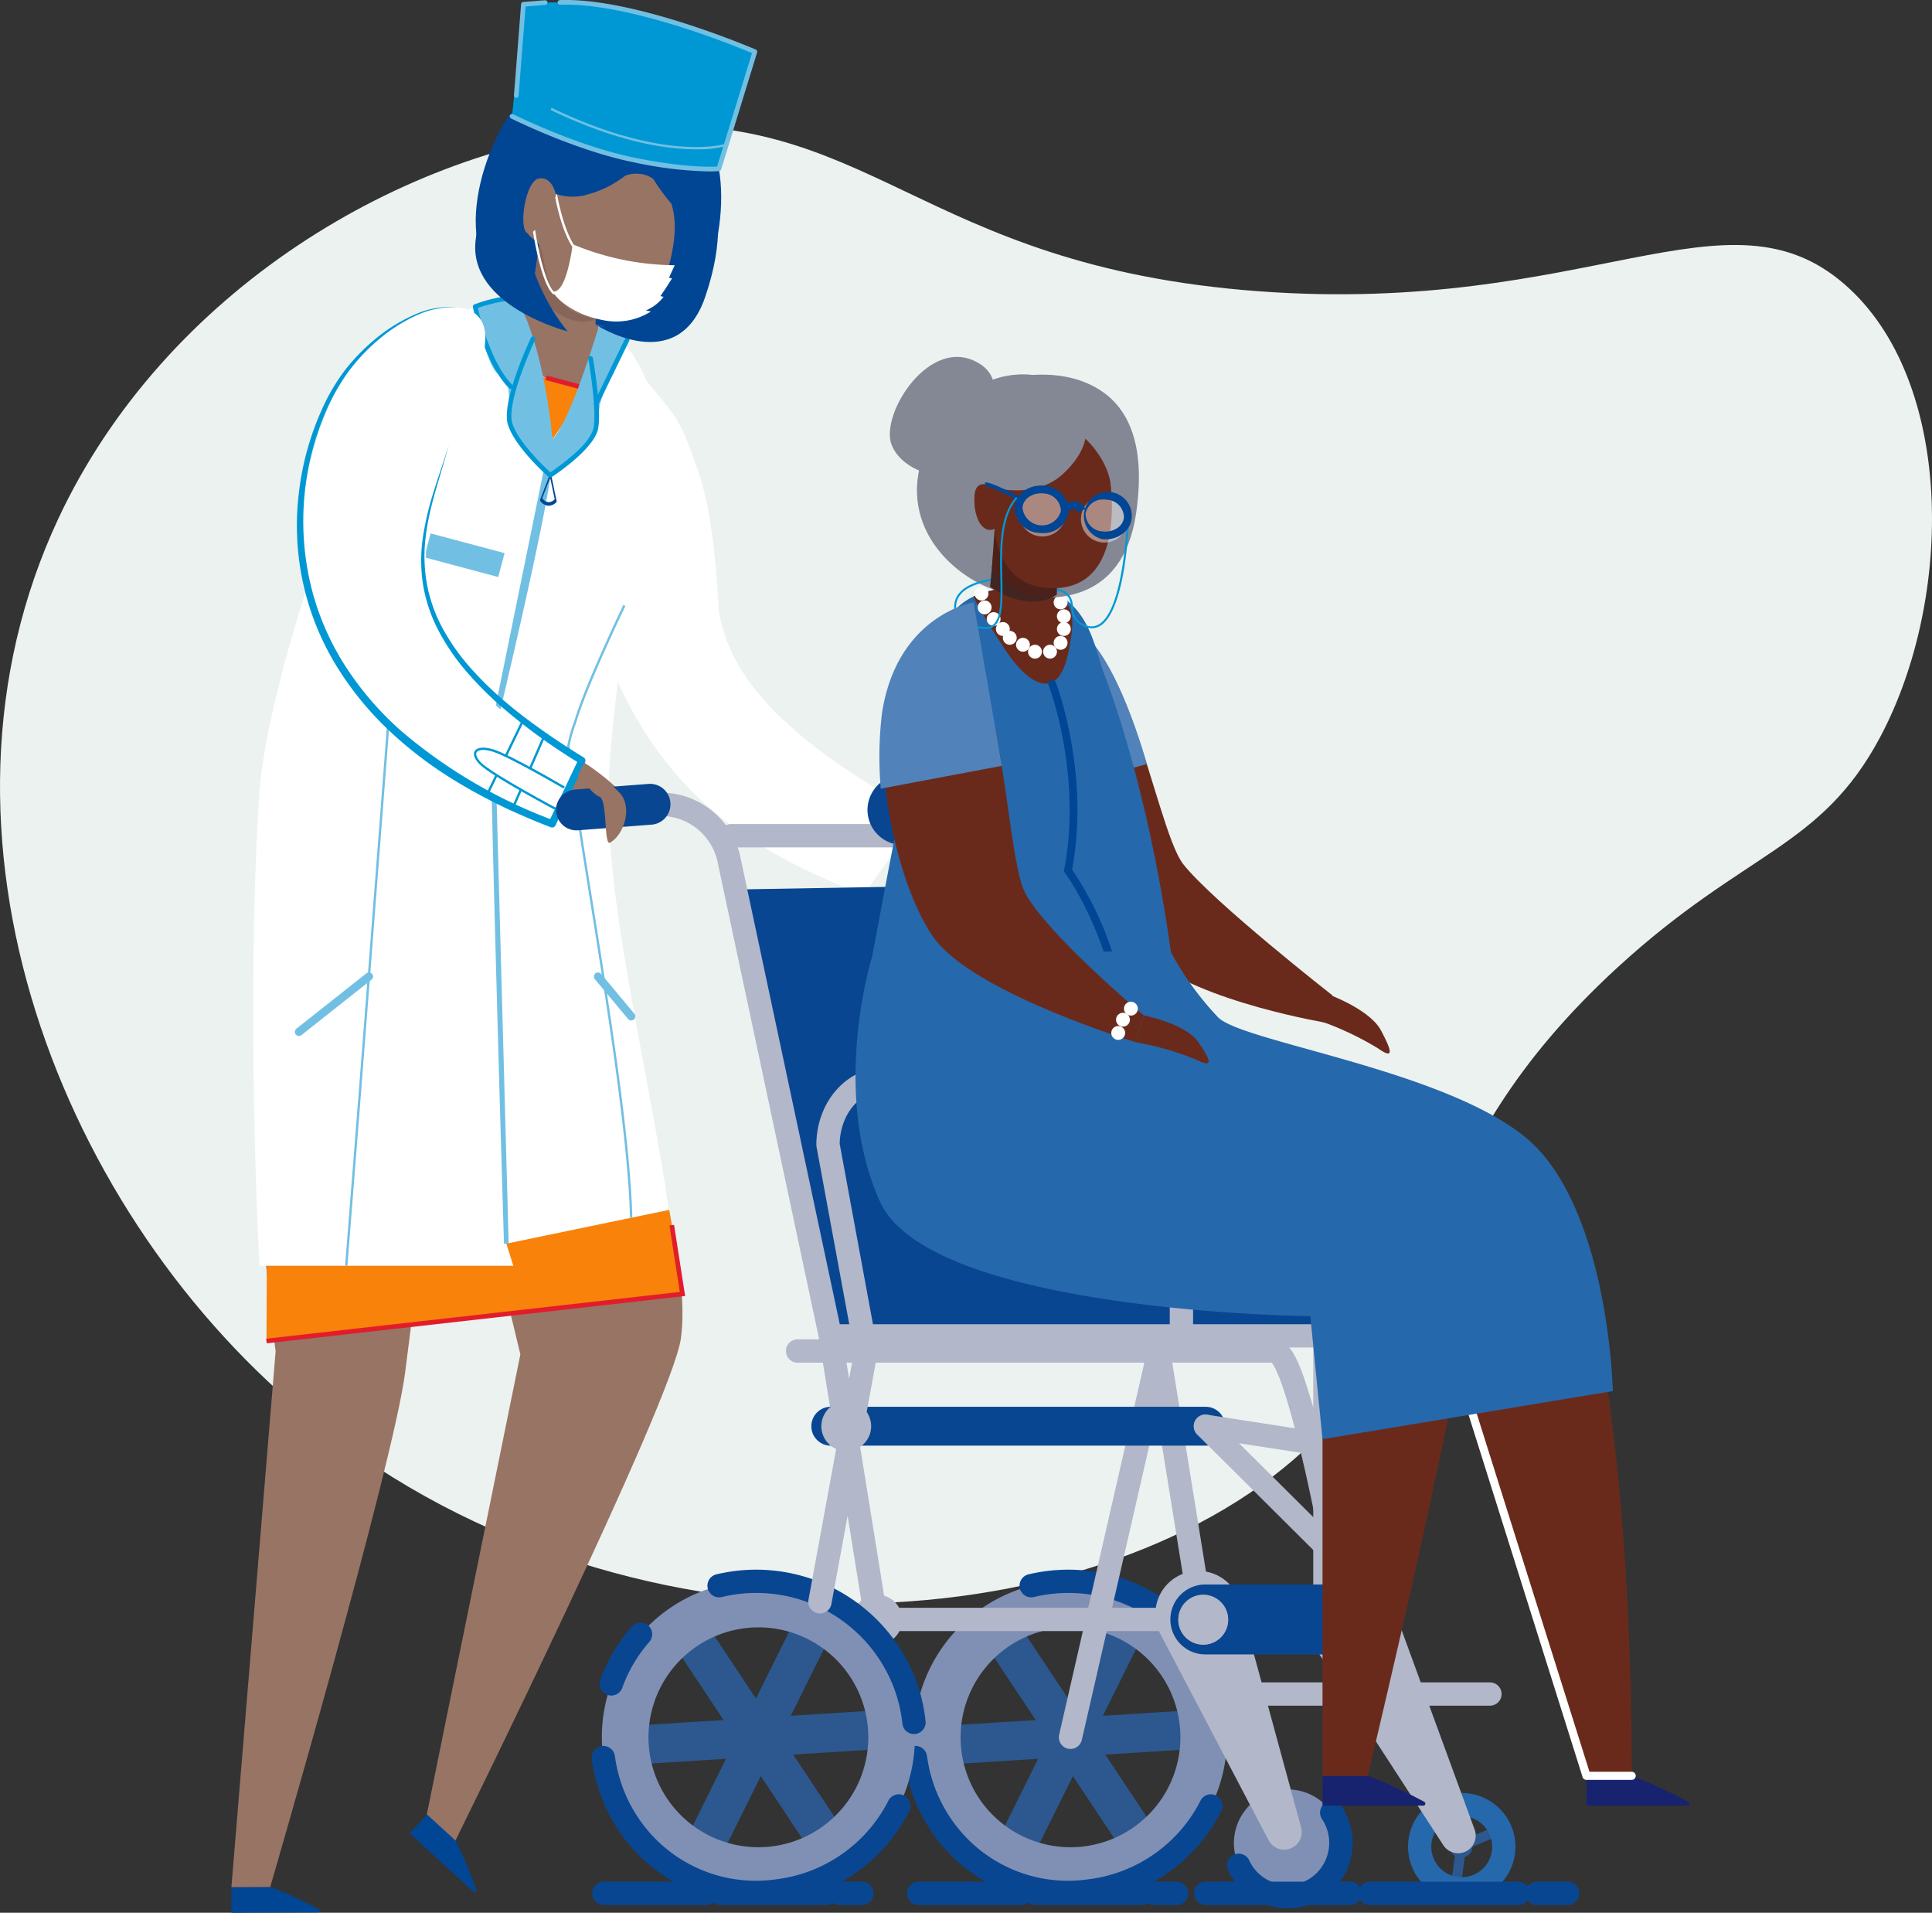 <?xml version="1.0" encoding="UTF-8"?> <svg xmlns="http://www.w3.org/2000/svg" width="276.762" height="273.961" viewBox="0 0 276.762 273.961"><rect x="0" y="0" width="276.762" height="273.961" fill="#333333" stroke="none"/><g transform="translate(-228.745 -1515.387)"><path d="M460.509,1664.545c18.308-16.777,29.1-16.959,37.618-33.03,10.555-19.926,10.564-51-5.046-64.684-16.959-14.869-36.833,4.383-83.951.918-49.345-3.63-55.51-26.8-91.75-23.4-30.945,2.906-65.053,23.427-80.282,55.968-21.094,45.073.2,100.035,36.7,129.368,45.938,36.916,113.856,31.539,143.131,2.753C436.365,1713.327,430.178,1692.341,460.509,1664.545Z" transform="translate(0 -10.64)" fill="#ecf2f0"></path><g transform="translate(261.893 1515.387)"><g transform="translate(49.615 53.904)"><path d="M430.671,1703.956a24.489,24.489,0,0,1,3.359.465c1.223.271,6.919,6.179,8.1,5.493,2.659-1.545-.88-6.256-2.7-7.945-1.2-1.117-5.177-2.664-6.341-2.99A24.559,24.559,0,0,0,430.671,1703.956Z" transform="translate(-386.565 -1637.533)" fill="#ed5d5d"></path><path d="M366.458,1645.481c6.819,14.453,16.873,23.112,34.992,29.924.014.007,4.742-6.71,4.742-6.71.816-1.907,1.146-2.636,2.3-5.3a.4.4,0,0,1,.036-.092c-18.457-10.238-26.625-19.3-27.889-28.922,0,0-.422-12.62-2.945-19.709s-2.523-7.088-7.924-13.493C358.774,1614.163,357.355,1626.186,366.458,1645.481Z" transform="translate(-360.472 -1601.181)" fill="#fff"></path></g><g transform="translate(0 109.682)"><path d="M281.5,1945.575l.014,3.668,12.409-.049a.245.245,0,0,0,.119-.46,59.232,59.232,0,0,0-6.982-3.18Z" transform="translate(-281.504 -1784.964)" fill="#004695"></path><path d="M322.83,1692.485s25.991,59.092,23.061,79.522c-1.326,9.245-32.353,72.008-32.353,72.008l-4.049-3.823,13.41-65.93-10.654-44.221s-4.129,33.526-5.86,46.861-19.32,73.645-19.32,73.645l-5.561.022,6.336-76.758s-9.2-66.345,5.413-83.853Z" transform="translate(-281.504 -1689.958)" fill="#987464"></path><path d="M324.629,1929.013l-2.477,2.7,9.153,8.38a.245.245,0,0,0,.4-.257,59.34,59.34,0,0,0-2.974-7.073Z" transform="translate(-296.613 -1778.816)" fill="#004695"></path></g><g transform="translate(3.116 42.279)"><path d="M289.5,1792.213l59.592-6.739s-4.184-31.123-9.419-40.724c-4.751-8.714-50.079,27.637-50.079,27.637Z" transform="translate(-287.593 -1642.42)" fill="#f8820a"></path><g transform="translate(16.957 44.985)"><path d="M316.459,1654.3a7.105,7.105,0,0,0-2.864,1.849c-.448.464.259,1.174.709.709a6.05,6.05,0,0,1,2.421-1.591c.613-.2.351-1.164-.266-.967Z" transform="translate(-313.452 -1654.277)" fill="#fff"></path></g><g transform="translate(12.244 0.456)"><path d="M351.588,1603.315c.165-15.994-13.029-18.707-13.029-18.707-5.113-1.4-12.869-3.729-22.193,7.53-6.733,8.128-9.454,50.808-9.667,54.311.549.231,1.094.472,1.646.7l26.216,7S351.424,1619.309,351.588,1603.315Z" transform="translate(-306.229 -1583.405)" fill="#fff"></path><path d="M306.675,1684l1.661.444c-.552-.226-1.1-.468-1.646-.7C306.681,1683.9,306.675,1684,306.675,1684Z" transform="translate(-306.22 -1620.702)" fill="#fff"></path><g transform="translate(0 23.137)"><path d="M306.306,1660.748l27.877,7.443a.51.51,0,0,0,.566-.231c2.7-5.214,5.077-10.614,7.283-16.052,4.086-10.074,7.366-20.276,7.942-31.2.034-.645-.968-.643-1,0-.84,15.915-7.374,31.236-14.394,45.364a4.916,4.916,0,0,0-.645,1.281c.026-.379.815.156.036-.26a19.7,19.7,0,0,0-3.953-1.055l-13.71-3.661-9.735-2.6a.5.5,0,0,0-.266.966Z" transform="translate(-305.951 -1620.23)" fill="#fff"></path></g></g><path d="M340.721,1583.75s7.86,8.479,8.779,19.75a31.384,31.384,0,0,0,6.655-16.579S345.914,1581.458,340.721,1583.75Z" transform="translate(-306.631 -1582.868)" fill="#987464"></path><path d="M337.383,1658.015c.328-15.766,6.4-46.748,6.4-46.748s-24.253-25.288-36.057-13.153c-6.114,6.286-19.061,43.528-20.363,60.149-2.02,31.071,0,67.949,0,67.949h36.37l-1-3.173,23.343-4.842C342.23,1694.122,337.055,1673.781,337.383,1658.015Z" transform="translate(-286.463 -1587.192)" fill="#fff"></path><path d="M351.068,1600.918l6.637,1.772a41.786,41.786,0,0,1-4.359,7.4S351.622,1602.195,351.068,1600.918Z" transform="translate(-310.477 -1589.459)" fill="#f8820a"></path><path d="M337.09,1584.5s1.579,8.824,3.406,9.736,1.374,3.085,1.382,6,5.957,8.428,5.957,8.428l.316-5.163s-1.013-13.019-5.217-20.3a11.875,11.875,0,0,0-3.029.227A11.579,11.579,0,0,0,337.09,1584.5Z" transform="translate(-305.281 -1582.867)" fill="#71c0e3"></path><path d="M361.625,1587.293s-4.311,14.96-7.118,17.733l-.316,5.163s6.589-5.22,6.862-7.7a20.548,20.548,0,0,1,.273-2.476A32.049,32.049,0,0,1,365,1591.59C366.059,1590.206,361.625,1587.293,361.625,1587.293Z" transform="translate(-311.638 -1584.394)" fill="#71c0e3"></path><g transform="translate(33.946 20.565)"><g transform="translate(0 42.219)"><path d="M342.48,1755.681c-.011-.37-1.158-37.341-1.809-66.017q-.052-2.278-.108-4.41l-.071-2.629h0l.668-.018q.036,1.288.072,2.632l1.916,70.422Z" transform="translate(-340.492 -1682.607)" fill="#71c0e3"></path></g><g transform="translate(0.006)"><path d="M341.155,1657.716l-.653-.143,8.589-42.162.66.1c-.021.23-.038.459-.057.7C349.445,1619.434,349.068,1624.315,341.155,1657.716Z" transform="translate(-340.502 -1615.411)" fill="#71c0e3"></path></g></g><g transform="translate(13.171 62.766)"><path d="M307.759,1758.846l-.333-.026c2.095-26.32,5.057-65.01,5.915-76.242l.333.026C312.816,1693.835,309.854,1732.526,307.759,1758.846Z" transform="translate(-307.426 -1682.578)" fill="#71c0e3"></path></g><g transform="translate(19.085 34.682)"><path d="M317.173,1665.977h-.334c0-2.443,1.9-5.28,2.157-5.66l1.573-22.437.333.023-1.579,22.529-.026.038C319.275,1660.5,317.173,1663.516,317.173,1665.977Z" transform="translate(-316.839 -1637.88)" fill="#71c0e3"></path></g><g transform="translate(44.975 64.435)"><path d="M367.061,1752.941c-.285-11.437-3.378-30.763-5.863-46.292-1.424-8.9-2.654-16.579-3.152-21.38l.332-.034c.5,4.793,1.726,12.47,3.15,21.361,2.487,15.539,5.582,34.878,5.867,46.337Z" transform="translate(-358.046 -1685.234)" fill="#71c0e3"></path></g><g transform="translate(44.957 44.366)"><path d="M358.347,1673.751l-.33-.052a18.549,18.549,0,0,1,.894-3.348c.076-.218.141-.4.185-.55,1.617-5.338,6.938-16.4,6.992-16.508l.3.145c-.053.11-5.363,11.146-6.973,16.459-.046.152-.112.341-.19.563A18.34,18.34,0,0,0,358.347,1673.751Z" transform="translate(-358.017 -1653.293)" fill="#71c0e3"></path></g><g transform="translate(41.072 25.554)"><path d="M353.414,1623.36l-.108-.009-1.473,3.83a1.656,1.656,0,0,0,1.171.771,1.565,1.565,0,0,0,1.249-.575Zm-.373,4.08a1.215,1.215,0,0,1-.859-.565l1.08-2.808.079.006.616,2.945A1.148,1.148,0,0,1,353.041,1627.44Z" transform="translate(-351.833 -1623.351)" fill="#004695"></path></g><g transform="translate(5.974 97.008)"><path d="M296.557,1746.172a.585.585,0,0,1-.364-1.044l10.018-7.923a.585.585,0,1,1,.726.917l-10.018,7.923A.58.58,0,0,1,296.557,1746.172Z" transform="translate(-295.972 -1737.078)" fill="#71c0e3"></path></g><g transform="translate(48.815 97.008)"><path d="M369.5,1743.947a.586.586,0,0,1-.45-.21l-4.756-5.7a.585.585,0,1,1,.9-.75l4.756,5.7a.585.585,0,0,1-.449.961Z" transform="translate(-364.158 -1737.078)" fill="#71c0e3"></path></g><g transform="translate(1.872 133.145)"><path d="M289.517,1811.573l-.075-.664,59.246-6.7-1.482-9.514.66-.1,1.59,10.2-.346.039Z" transform="translate(-289.442 -1794.593)" fill="#e21d2b"></path></g><g transform="translate(41.866 11.5)"><rect width="0.668" height="4.843" transform="translate(0 0.645) rotate(-75.054)" fill="#e21d2b"></rect></g><g transform="translate(31.474)"><path d="M341.971,1596.091a.335.335,0,0,1-.237-.1c-3.558-3.579-5.106-11.289-5.17-11.616a.333.333,0,0,1,.181-.364,21.425,21.425,0,0,1,5.962-1.332.334.334,0,0,1,.057.666,22.506,22.506,0,0,0-5.489,1.157c.3,1.377,1.872,7.937,4.934,11.017a.334.334,0,0,1-.237.57Z" transform="translate(-336.558 -1582.679)" fill="#0098d4"></path></g><g transform="translate(36.34 5.859)"><path d="M350.516,1612.274a.332.332,0,0,1-.221-.083c-.194-.17-4.756-4.2-5.817-7.44-1.073-3.275,3.123-12.178,3.3-12.555a.334.334,0,0,1,.6.286c-.043.09-4.262,9.037-3.27,12.061.886,2.705,4.553,6.172,5.432,6.975,1.064-.719,5.775-4.022,6.194-6.431.484-2.789-.75-9.762-.762-9.832a.334.334,0,0,1,.658-.118c.052.292,1.267,7.159.763,10.064-.52,2.99-6.449,6.855-6.7,7.019A.332.332,0,0,1,350.516,1612.274Z" transform="translate(-344.303 -1592.005)" fill="#0098d4"></path></g><g transform="translate(48.82 6.03)"><path d="M364.5,1602.062a.341.341,0,0,1-.146-.034.334.334,0,0,1-.154-.447l4.429-9.118a.334.334,0,1,1,.6.293l-4.429,9.117A.336.336,0,0,1,364.5,1602.062Z" transform="translate(-364.166 -1592.276)" fill="#0098d4"></path></g><rect width="10.974" height="3.545" transform="translate(25.419 34.115) rotate(14.949)" fill="#71c0e3"></rect></g><g transform="translate(34.924)"><g transform="translate(0 0.341)"><path d="M356.829,1535.1s-10.133-4.85-15.712,5.108-7.026,25.443,8.309,25.9c0,0,8.1,6.066,15.329,2.572s10.185-21.638,5.013-27.687C362.344,1532.311,356.829,1535.1,356.829,1535.1Z" transform="translate(-337.135 -1522.618)" fill="#004695"></path><path d="M358.545,1553.9l-.072.566-.486-.68Z" transform="translate(-344.858 -1530.002)" fill="#ed5d5d"></path><g transform="translate(6.295 12.228)"><path d="M359.139,1575.458l-.234,5.641c-5.437,3.1-9.463-1.88-9.463-1.88l1.473-9.9-.072-1.65-.023-.509.371.366Z" transform="translate(-347.976 -1547.2)" fill="#987464"></path><path d="M359.395,1575.675l-.205,4.966c-4.559,1.325-7.434-2.795-9.059-4.118l1.03-6.468-.061-2.167a2.075,2.075,0,0,1,.347-.143Z" transform="translate(-348.232 -1547.417)" fill="#876558"></path><path d="M360.9,1538.331c8.274.631,10.569,8.515,9.162,17.784s-4.5,13.77-10.6,13.518c-8.523-.352-8.433-7.355-9.115-9.791a2.935,2.935,0,0,0-1.125-1.646c-.736-.508-1.743-1.651-2.056-4.166-.512-4.117,2.663-3.872,2.663-3.872S347.855,1537.336,360.9,1538.331Z" transform="translate(-347.109 -1536.463)" fill="#987464"></path><path d="M350.795,1548.693a7.336,7.336,0,0,0,7.6,1.943,15,15,0,0,0,5.091-2.516c.9-.7,3.693-.508,4.283.464,1.125,1.854,4.938,7.126,7.354,6.455,0,0-1.591-5.939-3.05-11.231s-5.249-7.157-10.213-8.158-9.255.982-10.314,4.579A29.444,29.444,0,0,0,350.795,1548.693Z" transform="translate(-348.464 -1535.391)" fill="#004695"></path></g><path d="M358.411,1551.885s-13.675-2.837-14.055,6.017,5.981,16.15,5.981,16.15-14.226-3.627-13.194-12.987,7.57-14.907,8.96-15.509S358.411,1551.885,358.411,1551.885Z" transform="translate(-337.09 -1526.927)" fill="#004695"></path><path d="M371.552,1552.818s6.643,1.644,3.445,13.174-10.493,8.278-10.493,8.278,11.714,7.724,15.707-3.886c5.552-16.14-3.023-21.6-3.023-21.6Z" transform="translate(-347.28 -1528.143)" fill="#004695"></path><path d="M345.488,1532.248s15.761,8.121,29.629,7.512l5.15-16.756s-18.135-8.7-33.149-6.8Z" transform="translate(-340.211 -1515.929)" fill="#0098d4"></path><path d="M357.668,1571.077a38.634,38.634,0,0,0,14.606,3l-.822,1.793.435.089s-1.031,1.668-1.671,2.543l.457.094a6.136,6.136,0,0,1-2.535,1.954l.726.15a9.294,9.294,0,0,1-6.868,1.239c-4.149-.773-6.519-2.982-7.057-3.859S356.389,1579.86,357.668,1571.077Z" transform="translate(-343.691 -1536.428)" fill="#fff"></path><g transform="translate(11.42 27.481)"><path d="M358.537,1568.107a.165.165,0,0,1-.121-.053c-2.134-2.266-3.107-7.951-3.148-8.192a.167.167,0,0,1,.137-.192.165.165,0,0,1,.193.137c.009.058,1,5.826,3.061,8.018a.167.167,0,0,1-.007.236A.165.165,0,0,1,358.537,1568.107Z" transform="translate(-355.265 -1559.667)" fill="#fff"></path></g><g transform="translate(8.266 32.542)"><path d="M353.229,1577a.169.169,0,0,1-.116-.047c-1.763-1.686-2.821-8.74-2.866-9.039a.167.167,0,1,1,.33-.049c.011.072,1.086,7.239,2.766,8.846a.167.167,0,0,1-.116.288Z" transform="translate(-350.246 -1567.722)" fill="#fff"></path></g><path d="M352.754,1558.483s-.483-2.777-2.471-2.42-2.937,7.317-1.609,7.841S352.754,1558.483,352.754,1558.483Z" transform="translate(-341.167 -1530.835)" fill="#987464"></path></g><g transform="translate(4.943)"><path d="M373.578,1539.941a56.261,56.261,0,0,1-11.033-1.346c-8.3-1.7-17.314-6.205-17.4-6.25a.334.334,0,1,1,.3-.6c.09.045,9.027,4.507,17.238,6.193,7.136,1.464,11.061,1.357,11.989,1.3l5-16.251c-2.246-.946-17.693-7.282-27.5-6.921a.347.347,0,0,1-.346-.322.334.334,0,0,1,.321-.346c10.712-.4,27.9,7.018,28.07,7.093a.335.335,0,0,1,.186.4l-5.151,16.757a.334.334,0,0,1-.283.234C374.9,1539.9,374.45,1539.941,373.578,1539.941Z" transform="translate(-344.957 -1515.387)" fill="#71c0e3"></path></g><g transform="translate(5.556 0.032)"><path d="M346.266,1529.415h-.026a.334.334,0,0,1-.307-.359l1.017-13.064a.334.334,0,0,1,.307-.307l3.11-.244a.33.33,0,0,1,.359.307.334.334,0,0,1-.307.359l-2.825.222-1,12.779A.335.335,0,0,1,346.266,1529.415Z" transform="translate(-345.932 -1515.437)" fill="#71c0e3"></path></g><g transform="translate(10.797 15.44)"><path d="M375.089,1545.906c-4.122,0-11.106-.969-20.815-5.644l.145-.3c16.38,7.888,24.881,5.171,24.965,5.143l.107.317A15.615,15.615,0,0,1,375.089,1545.906Z" transform="translate(-354.274 -1539.961)" fill="#71c0e3"></path></g></g><g transform="translate(9.382 43.954)"><path d="M357.17,1692.167a25.387,25.387,0,0,1,3.02,1.13c1.112.511,3.02,4.706,3.926,4.181,2.041-1.182,2.282-3.334.476-5.337a32.124,32.124,0,0,0-5.891-4.288A17.107,17.107,0,0,0,357.17,1692.167Z" transform="translate(-319.012 -1623.448)" fill="#987464"></path><path d="M323.488,1592.126c-3.116,13.351-23.316,40.022,14.112,58.219-.992,2.055-3.555,7.594-4.264,9.062-44.955-18.841-37.975-46.97-30.431-63.425C307.207,1586.6,326.377,1579.753,323.488,1592.126Z" transform="translate(-296.782 -1585.377)" fill="#fff"></path><path d="M318.212,1605.053c-1.155,4.457-2.836,8.806-3.341,13.375a22.267,22.267,0,0,0,.23,6.809,21.769,21.769,0,0,0,2.338,6.374,30.657,30.657,0,0,0,3.966,5.547,48.025,48.025,0,0,0,4.915,4.77c1.739,1.487,3.577,2.859,5.45,4.179s3.8,2.573,5.755,3.769a.511.511,0,0,1,.2.653l0,.007-4.241,9.073a.531.531,0,0,1-.671.271l-.007,0q-3-1.162-5.922-2.5-2.916-1.36-5.723-2.946c-1.866-1.061-3.694-2.2-5.45-3.441a57.273,57.273,0,0,1-5.045-4.027,45.761,45.761,0,0,1-8.341-9.836,38.468,38.468,0,0,1-5.646-24.776,40.356,40.356,0,0,1,3.376-12.4,28.465,28.465,0,0,1,3.274-5.55,27.7,27.7,0,0,1,4.5-4.589,23.432,23.432,0,0,1,5.466-3.353,11.818,11.818,0,0,1,6.256-1.018,11.847,11.847,0,0,0-6.173,1.208,23.167,23.167,0,0,0-5.313,3.446,27.253,27.253,0,0,0-4.317,4.623,29.669,29.669,0,0,0-3.105,5.5,39.709,39.709,0,0,0-2.271,24.765,37.954,37.954,0,0,0,4.858,11.576,44.661,44.661,0,0,0,8.19,9.557,72.262,72.262,0,0,0,21.77,12.76l-.679.268,4.287-9.051.193.66a83.34,83.34,0,0,1-11.25-8.148,48.744,48.744,0,0,1-4.925-4.929,31.365,31.365,0,0,1-3.973-5.74,22.029,22.029,0,0,1-2.3-6.594,22.743,22.743,0,0,1-.063-6.96,41.974,41.974,0,0,1,1.605-6.745C316.771,1609.43,317.565,1607.266,318.212,1605.053Z" transform="translate(-296.437 -1585.345)" fill="#0098d4"></path><g transform="translate(25.359 59.214)"><g transform="translate(5.492 2.046)"><path d="M345.845,1693.277l-.307-.133,4.494-10.3.306.133Z" transform="translate(-345.539 -1682.848)" fill="#0098d4"></path></g><g transform="translate(1.865)"><rect width="11.463" height="0.334" transform="matrix(0.436, -0.9, 0.9, 0.436, 0, 10.315)" fill="#0098d4"></rect></g><path d="M348.542,1694.328s-9.256-4.565-10.779-6.2-.418-2.522,1.94-1.778,10.129,5.29,10.129,5.29Z" transform="translate(-336.897 -1682.005)" fill="#fff"></path><g transform="translate(0 3.912)"><path d="M349.069,1695.087c-.408-.215-10-5.308-11.526-6.944-.928-1-.79-1.583-.625-1.845.353-.559,1.376-.636,2.736-.207,2.348.742,9.845,5.119,10.163,5.305l-.169.288c-.077-.045-7.783-4.544-10.1-5.275-1.422-.45-2.156-.246-2.352.066s.02.831.586,1.439c1.487,1.6,11.339,6.825,11.438,6.877Z" transform="translate(-336.798 -1685.817)" fill="#0098d4"></path></g></g></g><g transform="translate(46.508 51.12)"><g transform="translate(0 59.062)"><g transform="translate(23.404 7.847)"><path d="M441.118,1706.583H394.445a1.669,1.669,0,1,1,0-3.339h46.673a1.669,1.669,0,1,1,0,3.339Z" transform="translate(-392.776 -1703.244)" fill="#b2b7c9"></path></g><circle cx="3.569" cy="3.569" r="3.569" transform="translate(109.902 118.2)" fill="#b2b7c9"></circle><g transform="translate(108.572 117.587)"><g transform="translate(16.11 32.604)"><g transform="translate(3.314 2.38)"><path d="M559.722,1934.083a1.655,1.655,0,1,0,.641-.4,1.654,1.654,0,0,0-.641.4Z" transform="translate(-559.246 -1933.588)" fill="#2c588f"></path></g><rect width="1.427" height="5.71" transform="matrix(0.607, -0.794, 0.794, 0.607, 0, 1.134)" fill="#2c588f"></rect><g transform="translate(3.527 3.943)"><rect width="5.71" height="1.427" transform="translate(0 5.662) rotate(-82.599)" fill="#2c588f"></rect></g><g transform="translate(4.696 1.181)"><rect width="5.71" height="1.428" transform="translate(0 2.195) rotate(-22.606)" fill="#2c588f"></rect></g></g><path d="M554.357,1928.765a4.361,4.361,0,1,1,.055,6.167,4.366,4.366,0,0,1-.055-6.167Zm-2.376-2.334a7.692,7.692,0,1,0,10.878-.1,7.692,7.692,0,0,0-10.878.1Z" transform="translate(-536.302 -1895.088)" fill="#2668ac"></path><path d="M540.277,1881.951l11.067,30.232a2.521,2.521,0,0,1-4.482,2.24l-17.536-27a6.161,6.161,0,1,1,10.333-6.711A6.484,6.484,0,0,1,540.277,1881.951Z" transform="translate(-528.33 -1877.907)" fill="#b2b7c9"></path></g><g transform="translate(49.819 114.594)"><g transform="translate(5.667 6.631)"><path d="M469.722,1903.091a5.237,5.237,0,1,0,5.236,5.236,5.237,5.237,0,0,0-5.236-5.236Z" transform="translate(-451.513 -1890.906)" fill="#2c588f"></path><g transform="translate(5.891 0.831)"><rect width="5.565" height="18.069" transform="translate(0 3.08) rotate(-33.598)" fill="#2c588f"></rect></g><g transform="translate(0 14.644)"><rect width="18.069" height="5.565" transform="translate(0 1.134) rotate(-3.597)" fill="#2c588f"></rect></g><g transform="translate(7.682 16.184)"><rect width="18.069" height="5.565" transform="translate(0 16.184) rotate(-63.601)" fill="#2c588f"></rect></g><g transform="translate(15.89 15.882)"><rect width="5.565" height="18.069" transform="matrix(0.833, -0.553, 0.553, 0.833, 0, 3.08)" fill="#2c588f"></rect></g><g transform="translate(18.033 13.51)"><rect width="18.069" height="5.565" transform="translate(0 1.135) rotate(-3.601)" fill="#2c588f"></rect></g><g transform="translate(15.716)"><rect width="18.069" height="5.565" transform="translate(0 16.185) rotate(-63.599)" fill="#2c588f"></rect></g></g><path d="M459.553,1882.413a15.746,15.746,0,1,1-15.746,15.746,15.764,15.764,0,0,1,15.746-15.746Zm0-6.678a22.424,22.424,0,1,0,22.424,22.424,22.424,22.424,0,0,0-22.424-22.424Z" transform="translate(-435.678 -1874.107)" fill="#8090b4"></path><g transform="translate(0 25.286)"><path d="M458.493,1936.01a23.722,23.722,0,0,1-17.8-7.9,24.164,24.164,0,0,1-5.863-12.834,1.669,1.669,0,1,1,3.312-.424,20.8,20.8,0,0,0,5.049,11.042,20.259,20.259,0,0,0,18.071,6.6,20.875,20.875,0,0,0,16.035-11.22,1.67,1.67,0,1,1,2.983,1.5A24.211,24.211,0,0,1,461.7,1935.8,24.717,24.717,0,0,1,458.493,1936.01Z" transform="translate(-434.819 -1913.389)" fill="#094691"></path></g><g transform="translate(16.575)"><path d="M490.786,1896.731a1.67,1.67,0,0,1-1.659-1.5,20.569,20.569,0,0,0-2.317-7.543,21.094,21.094,0,0,0-23.523-10.588,1.669,1.669,0,0,1-.834-3.233,24.468,24.468,0,0,1,27.3,12.245,23.6,23.6,0,0,1,2.695,8.779,1.67,1.67,0,0,1-1.492,1.831A1.69,1.69,0,0,1,490.786,1896.731Z" transform="translate(-461.2 -1873.143)" fill="#094691"></path></g></g><g transform="translate(48.774 42.749)"><path d="M458.078,1856.361a1.669,1.669,0,0,1-1.629-2.043l12.444-54.324-35.738-29.37v-.789a11.055,11.055,0,0,1,11.042-11.042h40.95a11.055,11.055,0,0,1,11.042,11.042v67.978a1.669,1.669,0,0,1-3.339,0v-67.978a7.712,7.712,0,0,0-7.7-7.7H444.2a7.714,7.714,0,0,0-7.666,6.945l36.078,29.649L459.7,1855.064A1.67,1.67,0,0,1,458.078,1856.361Z" transform="translate(-433.155 -1758.794)" fill="#b2b7c9"></path></g><g transform="translate(60.364 41.636)"><path d="M493.611,1762.588H454.386a2.782,2.782,0,1,1,0-5.565h39.225a2.782,2.782,0,0,1,0,5.565Z" transform="translate(-451.603 -1757.023)" fill="#96a7c5"></path></g><g transform="translate(47.916 3.339)"><path d="M476.806,1818.767a1.67,1.67,0,0,1-1.646-1.4l-6.969-43.172-14.466-67.955a8.341,8.341,0,0,0-8.765-6.808l-11.384.787a1.669,1.669,0,1,1-.23-3.331l11.383-.787A11.662,11.662,0,0,1,457,1705.581l14.482,68.038,6.976,43.213a1.669,1.669,0,0,1-1.382,1.914A1.62,1.62,0,0,1,476.806,1818.767Z" transform="translate(-431.791 -1696.069)" fill="#b2b7c9"></path></g><g transform="translate(44.577)"><path d="M431.479,1701.584a5.009,5.009,0,0,1-.378-10l10.587-.812a5.009,5.009,0,0,1,.766,9.988l-10.587.812Q431.672,1701.584,431.479,1701.584Z" transform="translate(-426.476 -1690.755)" fill="#094691"></path></g><path d="M408.027,1775.365l-12.258-57.715,50.36-.879,12.258,57.715Z" transform="translate(-370.485 -1700.425)" fill="#094691"></path><path d="M486.817,1808.59H418.075v7.12h75.861A7.12,7.12,0,0,0,486.817,1808.59Z" transform="translate(-378.776 -1734.555)" fill="#094691"></path><g transform="translate(1.257 3.34)"><path d="M402.542,1818.768a1.669,1.669,0,0,1-1.646-1.4l-6.97-43.172-14.466-67.955a8.348,8.348,0,0,0-8.767-6.808l-11.383.787a1.669,1.669,0,1,1-.23-3.331l11.383-.787a11.673,11.673,0,0,1,12.271,9.483l14.482,68.038,6.976,43.213a1.669,1.669,0,0,1-1.382,1.914A1.615,1.615,0,0,1,402.542,1818.768Z" transform="translate(-357.527 -1696.07)" fill="#b2b7c9"></path></g><g transform="translate(37.63 79.485)"><path d="M487.612,1820.6H417.087a1.67,1.67,0,0,1,0-3.339h70.525a1.67,1.67,0,0,1,0,3.339Z" transform="translate(-415.418 -1817.264)" fill="#b2b7c9"></path></g><g transform="translate(32.978 81.646)"><path d="M488.182,1862.535a1.669,1.669,0,0,1-1.643-1.39c-3.931-23.02-7.366-35.2-8.992-37.1H409.684a1.67,1.67,0,1,1,0-3.339h68.233c1.9,0,3.05,2.128,4.2,5.322a101.836,101.836,0,0,1,2.924,10.42c2.159,9.125,4.068,19.92,4.788,24.138a1.673,1.673,0,0,1-1.648,1.951Z" transform="translate(-408.014 -1820.703)" fill="#b2b7c9"></path></g><g transform="translate(37.63 120.099)"><path d="M470.8,1885.244H417.087a1.67,1.67,0,0,1,0-3.339H470.8a1.67,1.67,0,0,1,0,3.339Z" transform="translate(-415.418 -1881.905)" fill="#b2b7c9"></path></g><g transform="translate(36.516 91.31)"><path d="M470.14,1841.649H416.429a2.783,2.783,0,0,1,0-5.565H470.14a2.783,2.783,0,1,1,0,5.565Z" transform="translate(-413.646 -1836.084)" fill="#094691"></path></g><g transform="translate(85.855 114.82)"><g transform="translate(13.301 34.1)"><path d="M521.2,1932.774a1.655,1.655,0,0,0,0,3.311,1.655,1.655,0,0,0,0-3.311Z" transform="translate(-515.648 -1929.635)" fill="#2c588f"></path><rect width="3.339" height="5.71" transform="matrix(0.607, -0.794, 0.794, 0.607, 0, 2.653)" fill="#2c588f"></rect><g transform="translate(3.16 4.579)"><rect width="5.71" height="3.339" transform="matrix(0.129, -0.992, 0.992, 0.129, 0, 5.663)" fill="#2c588f"></rect></g><g transform="translate(4.909 1.058)"><rect width="5.71" height="3.339" transform="translate(0 2.194) rotate(-22.6)" fill="#2c588f"></rect></g></g><path d="M517.766,1923.315a7.692,7.692,0,1,0,5.39,2.2,7.67,7.67,0,0,0-5.39-2.2Z" transform="translate(-498.827 -1892.019)" fill="#8090b4"></path><g transform="translate(10.276 32.926)"><path d="M517.239,1941.292a9.53,9.53,0,0,1-2.4-.309,9.291,9.291,0,0,1-6.157-5.106,1.67,1.67,0,1,1,3.035-1.392,5.963,5.963,0,0,0,3.961,3.267,5.89,5.89,0,0,0,4.982-.907,6.11,6.11,0,0,0,1.476-8.3,1.67,1.67,0,0,1,2.724-1.932,9.389,9.389,0,0,1-2.227,12.927A9.106,9.106,0,0,1,517.239,1941.292Z" transform="translate(-508.529 -1925.908)" fill="#094691"></path></g><path d="M504.274,1878.043l8.776,32.195a2.52,2.52,0,0,1-4.663,1.834l-15.507-29.547a6.158,6.158,0,0,1,10.906-5.724A6.533,6.533,0,0,1,504.274,1878.043Z" transform="translate(-492.174 -1873.504)" fill="#b2b7c9"></path></g><g transform="translate(88.001 116.76)"><path d="M520.737,1886.609H500.6a5.009,5.009,0,0,1,0-10.018h20.138a5.009,5.009,0,0,1,0,10.018Z" transform="translate(-495.59 -1876.591)" fill="#094691"></path></g><g transform="translate(0 2.082)"><path d="M358.45,1700.734a2.927,2.927,0,0,1-.221-5.845l10.587-.812a2.927,2.927,0,0,1,.447,5.836l-10.587.812C358.6,1700.731,358.525,1700.734,358.45,1700.734Z" transform="translate(-355.526 -1694.068)" fill="#094691"></path></g><g transform="translate(10.776 121.224)"><path d="M398.559,1903.091a5.237,5.237,0,1,0,5.237,5.236,5.236,5.236,0,0,0-5.237-5.236Z" transform="translate(-380.351 -1890.906)" fill="#2c588f"></path><g transform="translate(5.891 0.831)"><rect width="5.565" height="18.069" transform="matrix(0.833, -0.553, 0.553, 0.833, 0, 3.08)" fill="#2c588f"></rect></g><g transform="translate(0 14.645)"><rect width="18.069" height="5.565" transform="translate(0 1.133) rotate(-3.597)" fill="#2c588f"></rect></g><g transform="translate(7.682 16.184)"><rect width="18.069" height="5.565" transform="translate(0 16.185) rotate(-63.601)" fill="#2c588f"></rect></g><g transform="translate(15.89 15.882)"><rect width="5.565" height="18.069" transform="matrix(0.833, -0.553, 0.553, 0.833, 0, 3.08)" fill="#2c588f"></rect></g><g transform="translate(18.033 13.51)"><rect width="18.069" height="5.565" transform="translate(0 1.135) rotate(-3.601)" fill="#2c588f"></rect></g><g transform="translate(15.716)"><rect width="18.069" height="5.565" transform="matrix(0.445, -0.896, 0.896, 0.445, 0, 16.185)" fill="#2c588f"></rect></g></g><circle cx="3.569" cy="3.569" r="3.569" transform="translate(41.725 124.46) rotate(-76.718)" fill="#b2b7c9"></circle><path d="M388.391,1882.413a15.746,15.746,0,1,1-15.745,15.746,15.763,15.763,0,0,1,15.745-15.746Zm0-6.678a22.424,22.424,0,1,0,22.424,22.424,22.424,22.424,0,0,0-22.424-22.424Z" transform="translate(-359.407 -1759.513)" fill="#8090b4"></path><g transform="translate(6.244 122.219)"><path d="M367.135,1895.729a1.67,1.67,0,0,1-1.572-2.233,23.765,23.765,0,0,1,4.5-7.645,1.67,1.67,0,0,1,2.515,2.2,20.448,20.448,0,0,0-3.872,6.574A1.671,1.671,0,0,1,367.135,1895.729Z" transform="translate(-365.465 -1885.28)" fill="#094691"></path></g><g transform="translate(5.109 139.88)"><path d="M387.331,1936.01a23.722,23.722,0,0,1-17.8-7.9,24.165,24.165,0,0,1-5.863-12.834,1.669,1.669,0,1,1,3.312-.424,20.8,20.8,0,0,0,5.049,11.042,20.259,20.259,0,0,0,18.071,6.6,20.875,20.875,0,0,0,16.035-11.22,1.67,1.67,0,1,1,2.983,1.5,24.211,24.211,0,0,1-18.586,13.031A24.716,24.716,0,0,1,387.331,1936.01Z" transform="translate(-363.657 -1913.389)" fill="#094691"></path></g><g transform="translate(21.683 114.594)"><path d="M419.624,1896.731a1.67,1.67,0,0,1-1.659-1.5,20.569,20.569,0,0,0-2.316-7.543,21.094,21.094,0,0,0-23.523-10.588,1.669,1.669,0,1,1-.834-3.233,24.468,24.468,0,0,1,27.3,12.245,23.592,23.592,0,0,1,2.694,8.779,1.669,1.669,0,0,1-1.491,1.831A1.7,1.7,0,0,1,419.624,1896.731Z" transform="translate(-390.037 -1873.143)" fill="#094691"></path></g><g transform="translate(91.34 92.423)"><path d="M517.18,1843.455a1.707,1.707,0,0,1-.258-.02l-14.6-2.26a1.67,1.67,0,0,1,.51-3.3l14.6,2.26a1.67,1.67,0,0,1-.253,3.32Z" transform="translate(-500.904 -1837.856)" fill="#b2b7c9"></path></g><g transform="translate(91.341 92.423)"><path d="M520.5,1859.021a1.664,1.664,0,0,1-1.177-.486L501.4,1840.709a1.669,1.669,0,0,1,2.354-2.367l17.927,17.826a1.67,1.67,0,0,1-1.177,2.854Z" transform="translate(-500.905 -1837.856)" fill="#b2b7c9"></path></g><circle cx="3.569" cy="3.569" r="3.569" transform="translate(87.661 121.807) rotate(-45)" fill="#b2b7c9"></circle><circle cx="3.569" cy="3.569" r="3.569" transform="translate(87.661 121.807) rotate(-45)" fill="#b2b7c9"></circle><circle cx="3.569" cy="3.569" r="3.569" transform="translate(36.842 95.858) rotate(-65.481)" fill="#b2b7c9"></circle><g transform="translate(95.316 130.78)"><path d="M545.656,1902.245H508.9a1.67,1.67,0,0,1,0-3.339h36.755a1.67,1.67,0,1,1,0,3.339Z" transform="translate(-507.232 -1898.906)" fill="#b2b7c9"></path></g><g transform="translate(5.187 159.326)"><g transform="translate(16.755)"><path d="M407.285,1947.679H392.118a1.67,1.67,0,0,1,0-3.34h15.167a1.67,1.67,0,0,1,0,3.34Z" transform="translate(-390.449 -1944.34)" fill="#094691"></path></g><path d="M380.2,1947.679H365.452a1.67,1.67,0,1,1,0-3.34H380.2a1.67,1.67,0,0,1,0,3.34Z" transform="translate(-363.782 -1944.34)" fill="#094691"></path><g transform="translate(33.829)"><path d="M422.423,1947.679h-3.128a1.67,1.67,0,0,1,0-3.34h3.128a1.67,1.67,0,0,1,0,3.34Z" transform="translate(-417.625 -1944.34)" fill="#094691"></path></g></g><g transform="translate(50.268 159.326)"><g transform="translate(16.754)"><path d="M479.035,1947.679H463.868a1.67,1.67,0,0,1,0-3.34h15.167a1.67,1.67,0,0,1,0,3.34Z" transform="translate(-462.199 -1944.34)" fill="#094691"></path></g><path d="M451.951,1947.679H437.2a1.67,1.67,0,0,1,0-3.34h14.749a1.67,1.67,0,1,1,0,3.34Z" transform="translate(-435.533 -1944.34)" fill="#094691"></path><g transform="translate(33.828)"><path d="M494.172,1947.679h-3.128a1.67,1.67,0,1,1,0-3.34h3.128a1.67,1.67,0,1,1,0,3.34Z" transform="translate(-489.374 -1944.34)" fill="#094691"></path></g></g><g transform="translate(91.395 159.326)"><g transform="translate(23.502)"><path d="M561.341,1947.679H540.067a1.67,1.67,0,0,1,0-3.34h21.274a1.67,1.67,0,1,1,0,3.34Z" transform="translate(-538.398 -1944.34)" fill="#094691"></path></g><path d="M523.35,1947.679H502.662a1.67,1.67,0,1,1,0-3.34H523.35a1.67,1.67,0,1,1,0,3.34Z" transform="translate(-500.992 -1944.34)" fill="#094691"></path><g transform="translate(47.452)"><path d="M582.575,1947.679h-4.388a1.67,1.67,0,1,1,0-3.34h4.388a1.67,1.67,0,1,1,0,3.34Z" transform="translate(-576.517 -1944.34)" fill="#094691"></path></g></g><g transform="translate(36.134 41.079)"><g transform="translate(0 1.669)"><path d="M414.709,1836.962a1.671,1.671,0,0,1-1.644-1.972l6.546-35.629-5.418-29.372v-.153c0-6.089,4.314-11.042,9.618-11.042h34.728c5.3,0,9.618,4.953,9.618,11.042V1797.2a1.669,1.669,0,1,1-3.339,0v-27.363c0-4.247-2.817-7.7-6.279-7.7H423.811c-3.422,0-6.214,3.376-6.277,7.557l5.473,29.671-6.658,36.233A1.67,1.67,0,0,1,414.709,1836.962Z" transform="translate(-413.037 -1758.794)" fill="#b2b7c9"></path></g><g transform="translate(10.26)"><path d="M465.97,1762.815H432.705a3.339,3.339,0,1,1,0-6.678H465.97a3.339,3.339,0,0,1,0,6.678Z" transform="translate(-429.366 -1756.137)" fill="#8090b4"></path></g></g></g><g transform="translate(42.901)"><g transform="translate(24.661 38.518)"><path d="M466.154,1662.187c-9.965,8.451,6.67,37.989,14.166,44.4s25.846,9.406,25.846,9.406l.572-3.969s-17.135-13.407-21.385-18.8S476.32,1653.565,466.154,1662.187Z" transform="translate(-463.059 -1659.077)" fill="#6a2a1b"></path><path d="M465.868,1681.712l14.532-3.856s-4.283-15.868-9.971-19.393S461.38,1675.224,465.868,1681.712Z" transform="translate(-463.33 -1658.055)" fill="#5282ba"></path><path d="M531.175,1742.229s5.706,2.107,7.278,5.065,1.9,4.2-.4,2.582a43.438,43.438,0,0,0-8.321-3.935Z" transform="translate(-487.842 -1689.343)" fill="#6a2a1b"></path></g><g transform="translate(2.374 32.902)"><path d="M433.218,1672.789c3.046-14.907,3.63-21.321,11.358-23.078,13.731-3.123,14.592,7.627,16.252,11.926s6.843,19.135,9.806,41.64l-43.048-1.144S431.37,1681.831,433.218,1672.789Z" transform="translate(-427.586 -1649.129)" fill="#2668ac"></path><path d="M450.725,1650.524s.266,1.1,4.548,7.659c3.064,4.693,7.416,7.71,8.97.626s.038-7.425-2.482-8.582S456.268,1648.34,450.725,1650.524Z" transform="translate(-436.187 -1649.117)" fill="#6a2a1b"></path><g transform="translate(25.24 13.341)"><path d="M476.821,1711.481a.556.556,0,0,1-.531-.39c-2.69-8.583-6.121-13.028-6.155-13.072a.557.557,0,0,1-.109-.449c2.648-13.647-2.181-26.336-2.23-26.462a.556.556,0,0,1,1.037-.4c.05.129,4.94,12.955,2.332,26.834a46.8,46.8,0,0,1,6.186,13.219.558.558,0,0,1-.364.7A.576.576,0,0,1,476.821,1711.481Z" transform="translate(-467.759 -1670.351)" fill="#004695"></path></g><g transform="translate(14.68)"><path d="M452.934,1650.108a.991.991,0,1,1-.991-.991A.992.992,0,0,1,452.934,1650.108Z" transform="translate(-450.951 -1649.117)" fill="#fff"></path><path d="M453.652,1653.265a.992.992,0,1,1-.992-.991A.992.992,0,0,1,453.652,1653.265Z" transform="translate(-451.217 -1650.29)" fill="#fff"></path><circle cx="0.992" cy="0.992" r="0.992" transform="translate(1.738 3.655)" fill="#fff"></circle><path d="M459.38,1660.2a.992.992,0,1,1-.991-.992A.992.992,0,0,1,459.38,1660.2Z" transform="translate(-453.347 -1652.869)" fill="#fff"></path><path d="M457.8,1658.188a.992.992,0,1,1-.992-.991A.992.992,0,0,1,457.8,1658.188Z" transform="translate(-452.76 -1652.12)" fill="#fff"></path><circle cx="0.992" cy="0.992" r="0.992" transform="translate(5.939 7.334)" fill="#fff"></circle><path d="M465.126,1663.359a.992.992,0,1,1-.991-.991A.992.992,0,0,1,465.126,1663.359Z" transform="translate(-455.482 -1654.042)" fill="#fff"></path><path d="M468.554,1663.359a.991.991,0,1,1-.991-.991A.992.992,0,0,1,468.554,1663.359Z" transform="translate(-456.757 -1654.042)" fill="#fff"></path><path d="M470.964,1652.125a.992.992,0,1,1-.991-.991A.992.992,0,0,1,470.964,1652.125Z" transform="translate(-457.652 -1649.866)" fill="#fff"></path><path d="M471.711,1655.281a.992.992,0,1,1-.991-.991A.991.991,0,0,1,471.711,1655.281Z" transform="translate(-457.93 -1651.04)" fill="#fff"></path><path d="M471.711,1658.188a.992.992,0,1,1-.991-.991A.992.992,0,0,1,471.711,1658.188Z" transform="translate(-457.93 -1652.12)" fill="#fff"></path><path d="M470.964,1661.344a.992.992,0,1,1-.991-.992A.992.992,0,0,1,470.964,1661.344Z" transform="translate(-457.652 -1653.293)" fill="#fff"></path></g></g><path d="M530.276,1920.2v4.27h14.446a.286.286,0,0,0,.141-.536,69,69,0,0,0-8.113-3.734Z" transform="translate(-463.382 -1716.979)" fill="#17236f"></path><path d="M530.276,1799.1v73.827h6.474s15.424-64.085,15.714-76.759c.024-1.067.044-2.11.065-3.155a85.558,85.558,0,0,0-17.258,1.8Z" transform="translate(-463.382 -1669.701)" fill="#6a2a1b"></path><path d="M590.459,1920.2v4.27h14.446a.286.286,0,0,0,.141-.536,69.01,69.01,0,0,0-8.113-3.734Z" transform="translate(-485.753 -1716.979)" fill="#17236f"></path><path d="M441.463,1733.8s-4.356,9.687-3.151,24.507c.557,6.838,1.447,15.19,17.6,17.119l54.833,2.17,23.08,73.318H540.3s.883-78.214-16.58-91.355c-10.9-8.206-51.494-13.976-51.494-13.976l-6.168-11.783Z" transform="translate(-429.121 -1647.693)" fill="#6a2a1b"></path><g transform="translate(8.445 85.523)"><path d="M539.984,1851.154H533.51a.584.584,0,0,1-.558-.41l-22.958-72.929-38.977-2.009c-1.4.114-23.263,1.762-29.121-5.469-6.584-8.126-4.459-23.261-3.76-28.234a.455.455,0,0,1,.016-.076l2.431-8.729a.585.585,0,1,1,1.127.313l-2.42,8.693c-.686,4.887-2.73,19.586,3.516,27.3,5.537,6.835,27.927,5.055,28.154,5.037a.4.4,0,0,1,.079,0l39.422,2.031a.584.584,0,0,1,.528.408l22.951,72.908h6.044a.585.585,0,0,1,0,1.171Z" transform="translate(-437.249 -1732.869)" fill="#fff"></path></g><g transform="translate(4.911)"><path d="M454.31,1600.812s-9.585-1.687-14.93,9.893,4.181,19.662,10.679,21.229,17.208,2.1,19.159-11.385S465.792,1600.485,454.31,1600.812Z" transform="translate(-433.925 -1598.228)" fill="#848895"></path><path d="M444.383,1597.663c-6.992-4.225-14.236,7.344-12.5,11.694s9.071,5.584,10.07,3.263C444.06,1607.728,449.67,1600.858,444.383,1597.663Z" transform="translate(-431.624 -1596.75)" fill="#848895"></path><g transform="translate(9.206 2.538)"><g transform="translate(14.002 19.792)"><path d="M474.278,1648.825a3.045,3.045,0,0,1-2.945-2.968c-.119-1.156-.221-2.156-2.77-2.636l.052-.273c2.753.52,2.876,1.72,3,2.881a2.489,2.489,0,0,0,1.656,2.487,2.113,2.113,0,0,0,2.114-.1c3.643-2.322,3.992-15.788,4-15.924l.278.006c-.013.56-.356,13.75-4.124,16.153A2.3,2.3,0,0,1,474.278,1648.825Z" transform="translate(-468.562 -1632.29)" fill="#0098d4"></path></g><g transform="translate(2.898 2.913)"><path d="M463.9,1639.8l.143,6.328c-4.276,2.751-9.562-1.127-9.562-1.127l.69-7.04Z" transform="translate(-452.223 -1617.519)" fill="#422421"></path><path d="M464.052,1639.05l.136,6.006c-4.833,2.123-9.295-3.451-9.295-3.451l.394-5.659Z" transform="translate(-452.377 -1616.77)" fill="#4d2119"></path><path d="M460.988,1605.452c-5.408.445-7.515,5.17-7.319,11.826l.042,1.426s-2.636-1.73-2.807,1.225,1.11,5.487,2.895,4.673c0,0,.258,8.745,8.693,8.5,7.485-.22,8.978-8.162,7.684-16.973S464.6,1605.155,460.988,1605.452Z" transform="translate(-450.888 -1605.426)" fill="#6a2a1b"></path></g><path d="M454.785,1616.98s5.91,1.671,9.855-1.945c2.994-2.746,3.223-5.081,3.223-5.081s3.833,3.376,3.746,7.916c0,0,2.338-1.031,2.7-6.34s-4.127-11.33-14.067-10.694S454.785,1616.98,454.785,1616.98Z" transform="translate(-449.065 -1600.789)" fill="#848895"></path><g transform="translate(4.416 15.426)"><path d="M467.841,1630.161a3.356,3.356,0,1,1-3.023-3.152A3.106,3.106,0,0,1,467.841,1630.161Z" transform="translate(-456.25 -1625.954)" fill="#fff" opacity="0.44"></path><g transform="translate(4.259 0.463)"><path d="M464.054,1632.886q-.214,0-.433-.022a3.663,3.663,0,0,1-3.523-3.76,3.184,3.184,0,0,1,1.4-2.307,4.136,4.136,0,0,1,2.789-.7,3.663,3.663,0,0,1,3.523,3.76h0A3.6,3.6,0,0,1,464.054,1632.886Zm-.208-5.695a2.978,2.978,0,0,0-1.712.518,2.089,2.089,0,0,0-.929,1.5,2.81,2.81,0,0,0,5.5.539h0a2.56,2.56,0,0,0-2.524-2.544A3.261,3.261,0,0,0,463.846,1627.191Z" transform="translate(-460.083 -1626.078)" fill="#004695"></path></g><path d="M481.969,1631.547a3.357,3.357,0,1,1-3.023-3.152A3.107,3.107,0,0,1,481.969,1631.547Z" transform="translate(-461.501 -1626.469)" fill="#fff" opacity="0.44"></path><g transform="translate(13.298 1.35)"><path d="M478.446,1634.3c-.146,0-.292-.007-.439-.021a3.428,3.428,0,1,1,4.187-3h0a3.185,3.185,0,0,1-1.4,2.307A4.089,4.089,0,0,1,478.446,1634.3Zm-.21-5.695a2.494,2.494,0,0,0-2.643,2.022,2.56,2.56,0,0,0,2.524,2.544,3.044,3.044,0,0,0,2.043-.5,2.089,2.089,0,0,0,.928-1.5h0a2.56,2.56,0,0,0-2.524-2.545C478.452,1628.608,478.343,1628.6,478.235,1628.6Z" transform="translate(-474.47 -1627.489)" fill="#004695"></path></g><g transform="translate(11.045 2.702)"><path d="M473.258,1631.283c-.269-.469-.521-.509-.6-.521a1.441,1.441,0,0,0-1.013.41l-.757-.815a2.566,2.566,0,0,1,1.933-.7,1.96,1.96,0,0,1,1.407,1.069Z" transform="translate(-470.884 -1629.641)" fill="#004695"></path></g><path d="M458.344,1628.1c-2.081-1.133-4.506-2.264-4.96-2.2l-.079-.551c.879-.127,4.571,1.863,5.305,2.263Z" transform="translate(-453.305 -1625.341)" fill="#004695"></path></g><g transform="translate(0 17.521)"><path d="M450.8,1647.577l-.113,0c-2.9-.118-3.871-1.358-4.192-2.087a2.99,2.99,0,0,1,.582-3.119c1.285-1.523,4.306-1.937,4.434-1.954l.036.276c-.031,0-3.042.418-4.257,1.858a2.714,2.714,0,0,0-.541,2.828c.509,1.155,1.911,1.838,3.949,1.921a1.62,1.62,0,0,0,1.284-.44c1.034-1.013.981-3.642.919-6.687-.084-4.1-.178-8.755,2.247-11.5l.209.185c-2.353,2.658-2.26,7.252-2.178,11.3.063,3.109.117,5.793-1,6.891A1.892,1.892,0,0,1,450.8,1647.577Z" transform="translate(-446.276 -1628.675)" fill="#0098d4"></path></g></g></g><path d="M426.181,1733.023s-6.035,19.243,1.138,35.1,61.638,16.384,61.638,16.384l1.743,17.616,41.588-6.883s-.469-23.31-10.482-34.418-42.2-15.331-46.034-19.086a43.775,43.775,0,0,1-6.785-9.348S436.121,1731.823,426.181,1733.023Z" transform="translate(-423.807 -1647.117)" fill="#2668ac"></path><g transform="translate(3.393 35.16)"><path d="M488.844,1746.856s5.954,1.162,7.786,3.8,2.261,3.8-.2,2.577a42.141,42.141,0,0,0-8.753-2.536Z" transform="translate(-450.943 -1687.705)" fill="#6a2a1b"></path><path d="M436.232,1661.465c-11.058,6.667-4.715,35.205,1.67,42.859s28.415,14.32,28.415,14.32l1.162-3.84s-13.584-11.352-16.939-17.435S447.513,1654.663,436.232,1661.465Z" transform="translate(-429.578 -1655.653)" fill="#6a2a1b"></path><g transform="translate(33.244 57.194)"><path d="M485.841,1745.712a.992.992,0,1,1,1.14-.817A.992.992,0,0,1,485.841,1745.712Z" transform="translate(-483.194 -1743.741)" fill="#fff"></path><path d="M484.037,1748.232a.992.992,0,1,1,1.14-.817A.992.992,0,0,1,484.037,1748.232Z" transform="translate(-482.523 -1744.678)" fill="#fff"></path><path d="M482.949,1751.252a.992.992,0,1,1,1.14-.817A.991.991,0,0,1,482.949,1751.252Z" transform="translate(-482.119 -1745.801)" fill="#fff"></path></g><path d="M442.72,1652.711s-10.873,1.738-13.1,15.731a52.537,52.537,0,0,0-.191,10.947l17.341-3.27Z" transform="translate(-429.207 -1652.711)" fill="#5282ba"></path></g></g></g><path d="M360.458,1691.052c.939.354,1.455,2.328,3.15,3.106,1.112.51.578,7.083,1.484,6.559,2.042-1.181,3.216-5.077,1.41-7.08a29.709,29.709,0,0,0-5.129-4.357C360.2,1691.576,360.458,1691.052,360.458,1691.052Z" transform="translate(-310.843 -1580.024)" fill="#987464"></path></g></g></svg> 
